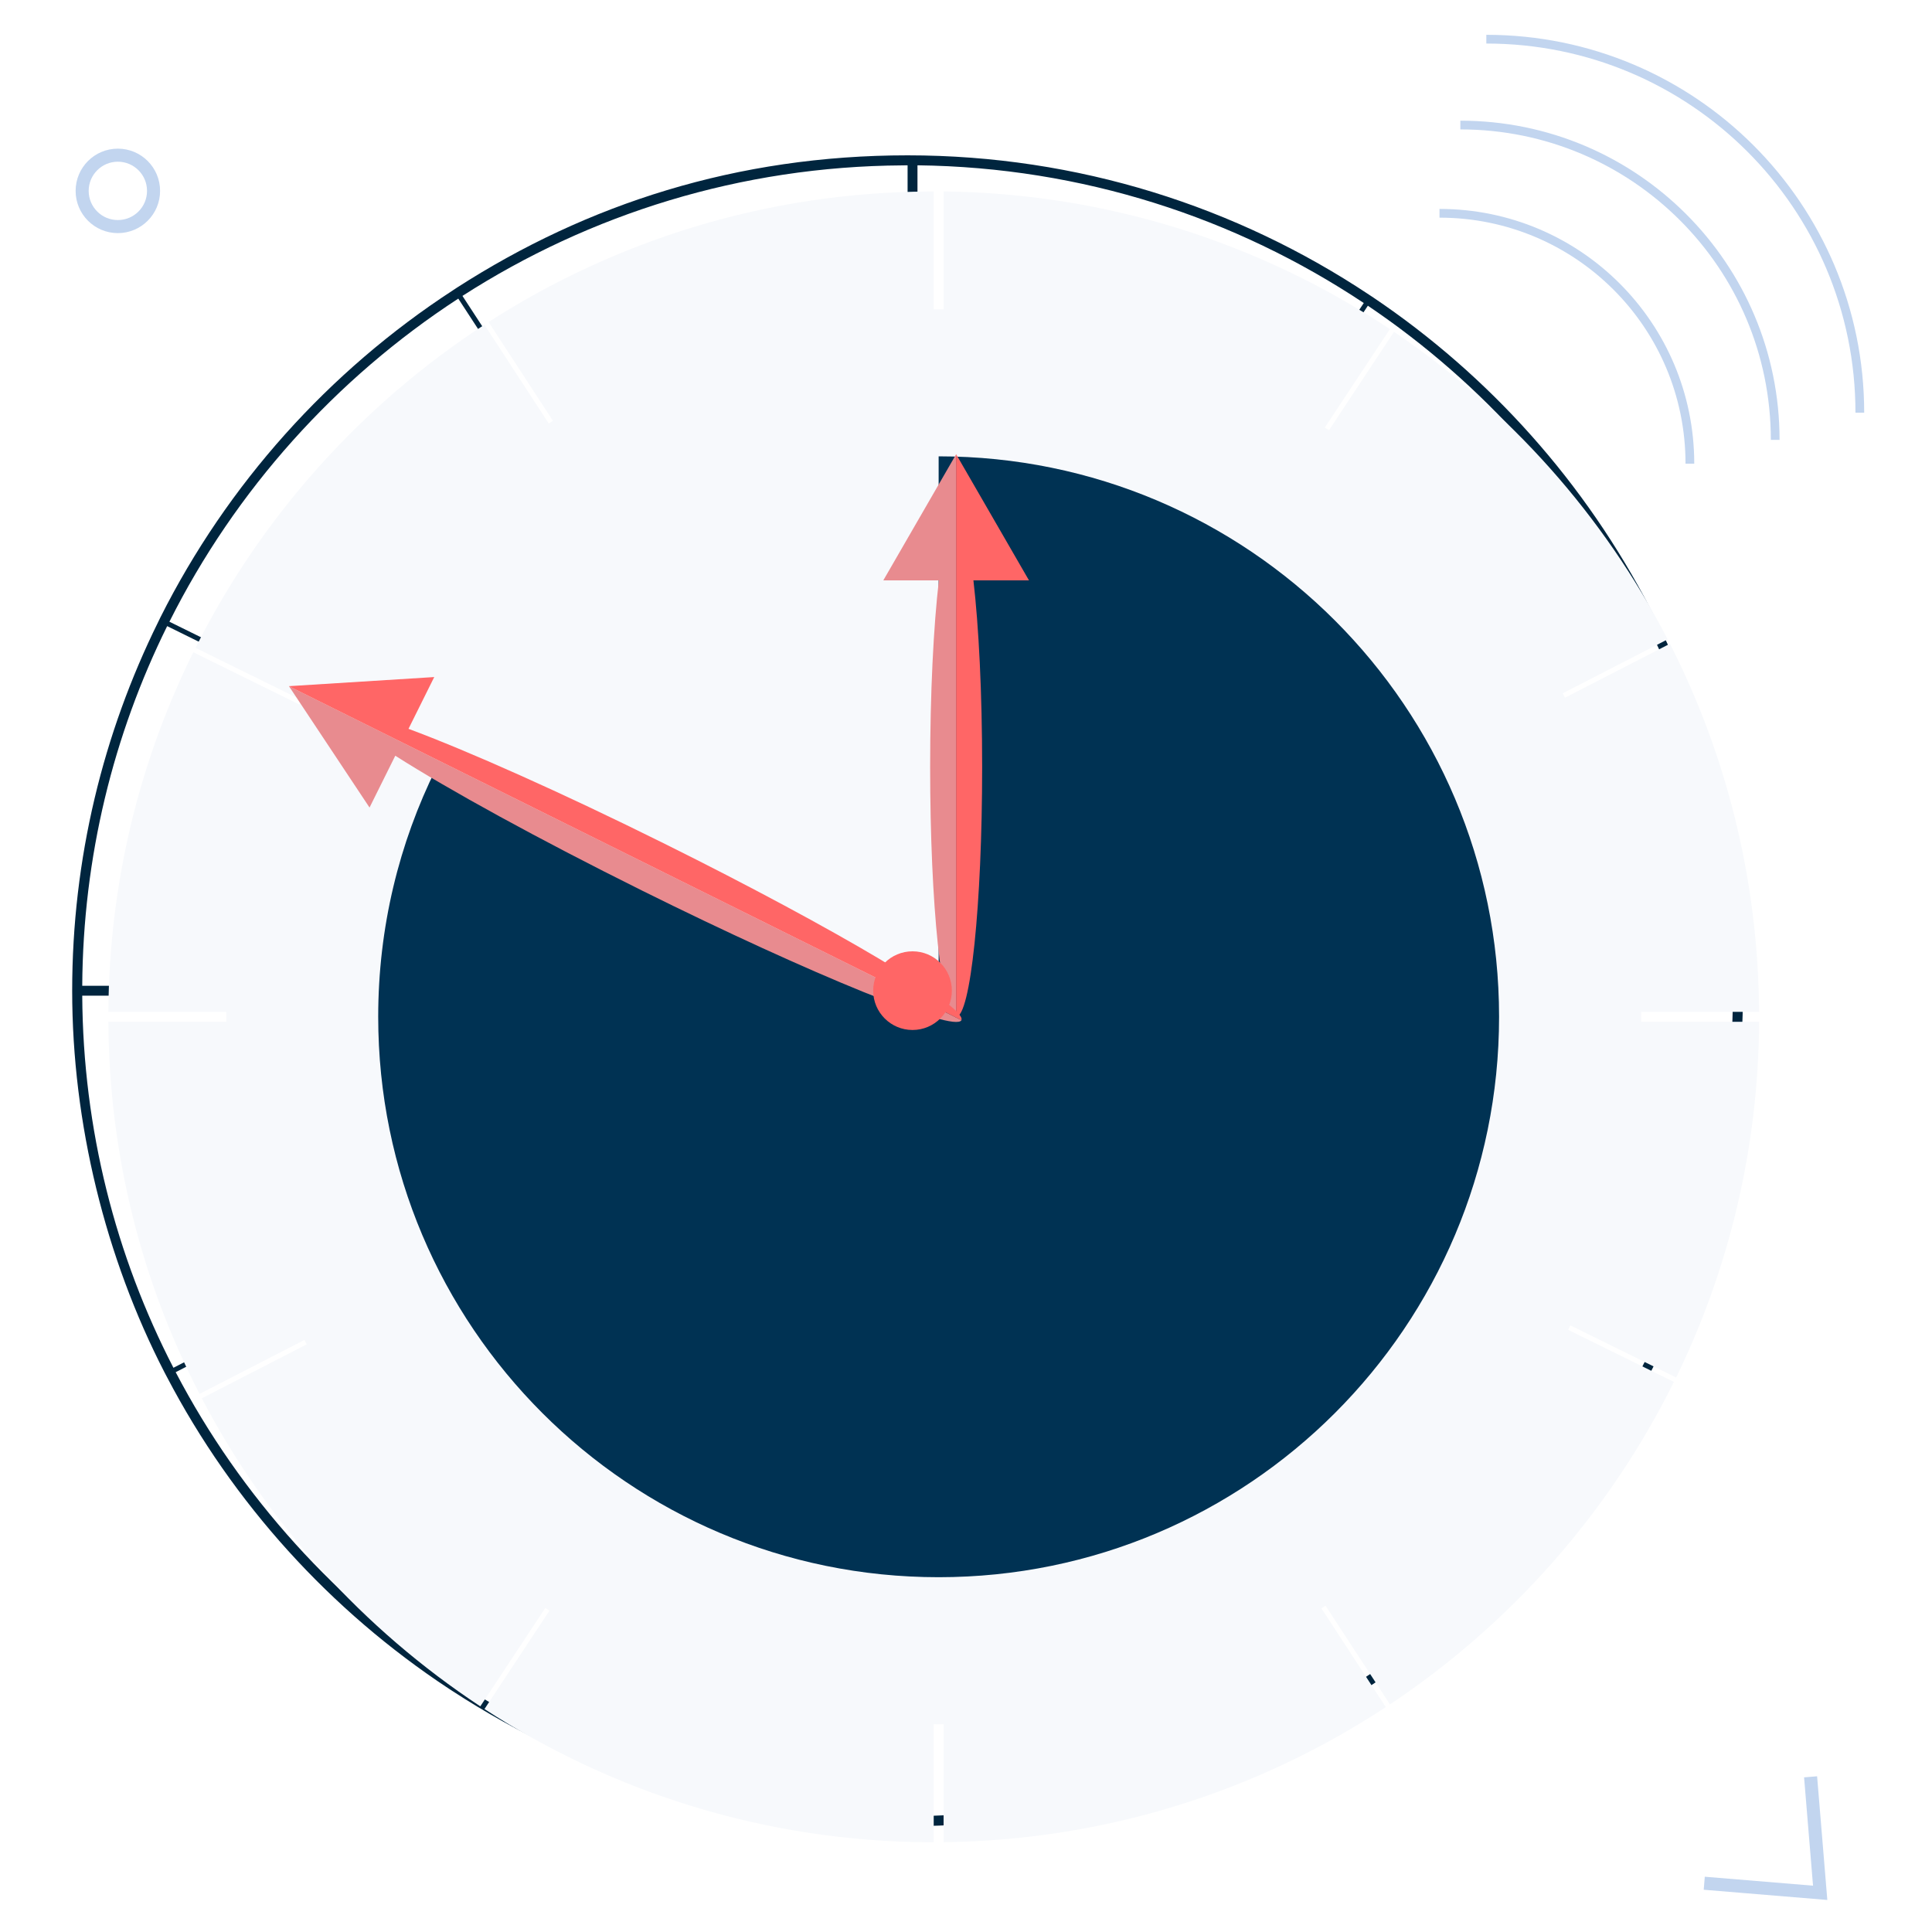 <?xml version="1.0" encoding="UTF-8"?><svg id="Layer_1" xmlns="http://www.w3.org/2000/svg" xmlns:xlink="http://www.w3.org/1999/xlink" viewBox="0 0 250 250"><defs><style>.cls-1{stroke-width:1.13px;}.cls-1,.cls-2{fill:none;stroke:#c2d5ef;stroke-miterlimit:10;}.cls-3{fill:#003253;}.cls-4{fill:#00253e;}.cls-5{fill:#e88b8f;}.cls-6{fill:#f66;}.cls-2{stroke-width:1.69px;}.cls-7{filter:url(#drop-shadow-9);}.cls-8{filter:url(#drop-shadow-8);}.cls-9{fill:#f7f9fc;filter:url(#drop-shadow-7);}.cls-10{filter:url(#drop-shadow-10);}</style><filter id="drop-shadow-7" filterUnits="userSpaceOnUse"><feOffset dx="3.38" dy="3.38"/><feGaussianBlur result="blur" stdDeviation="3.38"/><feFlood flood-color="#0060a4" flood-opacity=".5"/><feComposite in2="blur" operator="in"/><feComposite in="SourceGraphic"/></filter><filter id="drop-shadow-8" filterUnits="userSpaceOnUse"><feOffset dx="3.38" dy="3.38"/><feGaussianBlur result="blur-2" stdDeviation="3.38"/><feFlood flood-color="#0060a4" flood-opacity=".5"/><feComposite in2="blur-2" operator="in"/><feComposite in="SourceGraphic"/></filter><filter id="drop-shadow-9" filterUnits="userSpaceOnUse"><feOffset dx="5.64" dy="3.38"/><feGaussianBlur result="blur-3" stdDeviation="3.38"/><feFlood flood-color="#0060a4" flood-opacity=".5"/><feComposite in2="blur-3" operator="in"/><feComposite in="SourceGraphic"/></filter><filter id="drop-shadow-10" filterUnits="userSpaceOnUse"><feOffset dx="5.64" dy="3.38"/><feGaussianBlur result="blur-4" stdDeviation="3.38"/><feFlood flood-color="#0060a4" flood-opacity=".5"/><feComposite in2="blur-4" operator="in"/><feComposite in="SourceGraphic"/></filter></defs><g><g><path class="cls-4" d="m213.86,79.34c-.1-.19-.2-.39-.3-.57-8.39-16.25-20.77-30.11-35.85-40.27-.17-.12-.36-.23-.53-.35-17.13-11.4-37.67-18.05-59.74-18.05s-41.48,6.29-58.31,17.12c-.18.12-.35.24-.53.35-16.07,10.47-29.18,25.08-37.84,42.31-.1.19-.19.39-.28.58-7.12,14.41-11.14,30.62-11.14,47.75s4.31,34.56,11.95,49.38c.1.19.2.38.3.57,8.54,16.34,21.15,30.24,36.47,40.34.18.12.36.24.54.35,16.94,11.04,37.16,17.46,58.84,17.46s42.19-6.52,59.21-17.71c.17-.12.35-.23.53-.35,15.81-10.52,28.7-25.1,37.19-42.23.1-.19.19-.39.29-.58,6.96-14.28,10.88-30.31,10.88-47.24s-4.22-34.18-11.68-48.86Zm-.35,95.53l-13.69-6.75c-.1.19-.19.39-.29.58l13.69,6.74c-8.38,16.93-21.12,31.32-36.74,41.73l-8.34-12.78c-.17.12-.35.23-.53.35l8.33,12.78c-16.48,10.83-36.13,17.22-57.22,17.48v-15.26c-.21,0-.43.01-.64.01s-.43,0-.64-.01v15.27h.32c-.11,0-.21,0-.32,0-.21,0-.43,0-.64,0-21.18-.13-40.92-6.45-57.49-17.24l8.41-12.73c-.18-.12-.36-.24-.54-.35l-8.41,12.73c-15.13-9.98-27.59-23.71-36.04-39.86l13.58-6.98c-.1-.19-.21-.38-.3-.57l-13.57,6.98c-7.46-14.46-11.7-30.82-11.8-48.15h15.26c0-.22,0-.43,0-.64s0-.43,0-.64h-15.26c.1-16.69,4.04-32.49,10.99-46.54l13.69,6.75c.1-.19.19-.39.29-.58l-13.69-6.74c8.54-17.03,21.51-31.47,37.38-41.81l8.33,12.78c.18-.12.36-.24.54-.35l-8.33-12.78c16.46-10.58,36-16.77,56.96-16.89.21,0,.43-.01.64-.01.11,0,.21,0,.32,0-.11,0-.21,0-.32,0v15.26c.21,0,.43,0,.64,0s.43,0,.64,0v-15.26c21.32.25,41.15,6.78,57.75,17.82l-8.42,12.73c.18.12.36.24.54.35l8.41-12.73c14.89,10.04,27.13,23.74,35.41,39.79l-13.57,6.98c.1.19.19.38.29.57l13.58-6.98c7.28,14.32,11.43,30.51,11.53,47.63h-15.26c0,.21,0,.42,0,.64s0,.42,0,.64h15.26c-.1,16.48-3.95,32.1-10.74,46.03Z"/><path class="cls-9" d="m208.99,128.84h15.26c-.1,16.48-3.95,32.1-10.74,46.03l-13.69-6.75c-.1.19-.19.39-.29.58l13.69,6.74c-8.38,16.93-21.12,31.32-36.74,41.73l-8.34-12.78c-.17.12-.35.23-.53.35l8.33,12.78c-16.48,10.83-36.13,17.22-57.22,17.48v-15.26c-.21,0-.43.01-.64.01s-.43,0-.64-.01v15.27h.32c-.11,0-.21,0-.32,0-.21,0-.43,0-.64,0-21.18-.13-40.92-6.45-57.49-17.24l8.41-12.73c-.18-.12-.36-.24-.54-.35l-8.41,12.73c-15.13-9.98-27.59-23.71-36.04-39.86l13.58-6.98c-.1-.19-.21-.38-.3-.57l-13.57,6.98c-7.46-14.46-11.7-30.82-11.8-48.15h15.26c0-.22,0-.43,0-.64s0-.43,0-.64h-15.26c.1-16.69,4.04-32.49,10.99-46.54l13.69,6.75c.1-.19.19-.39.29-.58l-13.69-6.74c8.54-17.03,21.51-31.47,37.38-41.81l8.33,12.78c.18-.12.36-.24.54-.35l-8.33-12.78c16.46-10.58,36-16.77,56.96-16.89.21,0,.43-.01.64-.01.11,0,.21,0,.32,0-.11,0-.21,0-.32,0v15.26c.21,0,.43,0,.64,0s.43,0,.64,0v-15.26c21.32.25,41.15,6.78,57.75,17.82l-8.42,12.73c.18.12.36.24.54.35l8.41-12.73c14.89,10.04,27.13,23.74,35.41,39.79l-13.57,6.98c.1.19.19.38.29.57l13.58-6.98c7.28,14.32,11.43,30.51,11.53,47.63h-15.26c0,.21,0,.42,0,.64s0,.42,0,.64Z"/></g><g class="cls-8"><path class="cls-3" d="m118.08,55.67v72.52l-65.01-32.17c-4.81,9.69-7.51,20.61-7.51,32.17,0,40.05,32.47,72.52,72.52,72.52s72.52-32.47,72.52-72.52-32.47-72.52-72.52-72.52Z"/></g><g class="cls-7"><path class="cls-5" d="m108.66,71.72h7.19c-.69,5.92-1.13,14.54-1.13,24.15,0,17.85,1.51,32.32,3.37,32.32V55.39l-9.43,16.33Z"/><path class="cls-6" d="m127.51,71.72l-9.43-16.33v72.8c1.86,0,3.37-14.47,3.37-32.32,0-9.61-.44-18.23-1.13-24.15h7.19Z"/></g><g class="cls-10"><path class="cls-5" d="m42.18,101.11l3.33-6.7c6.84,4.36,18.47,10.76,31.91,17.44,22.01,10.93,40.53,18.44,41.35,16.78L31.75,85.41l10.43,15.71Z"/><path class="cls-6" d="m50.56,84.23l-18.82,1.18,87.02,43.22c.83-1.67-16.35-11.88-38.36-22.81-13.44-6.68-25.58-12.07-33.18-14.89l3.33-6.7Z"/></g><circle class="cls-6" cx="118.08" cy="128.19" r="5.09"/></g><polyline class="cls-2" points="220.53 243.69 235.53 244.93 234.29 229.92"/><circle class="cls-2" cx="15.25" cy="24.7" r="4.62"/><path class="cls-1" d="m240.66,53.4c0-26.71-21.62-48.33-48.33-48.33"/><path class="cls-1" d="m229.71,56.92c0-22.52-18.22-40.74-40.74-40.74"/><path class="cls-1" d="m218.67,60c0-17.91-14.49-32.4-32.4-32.4"/></svg>
